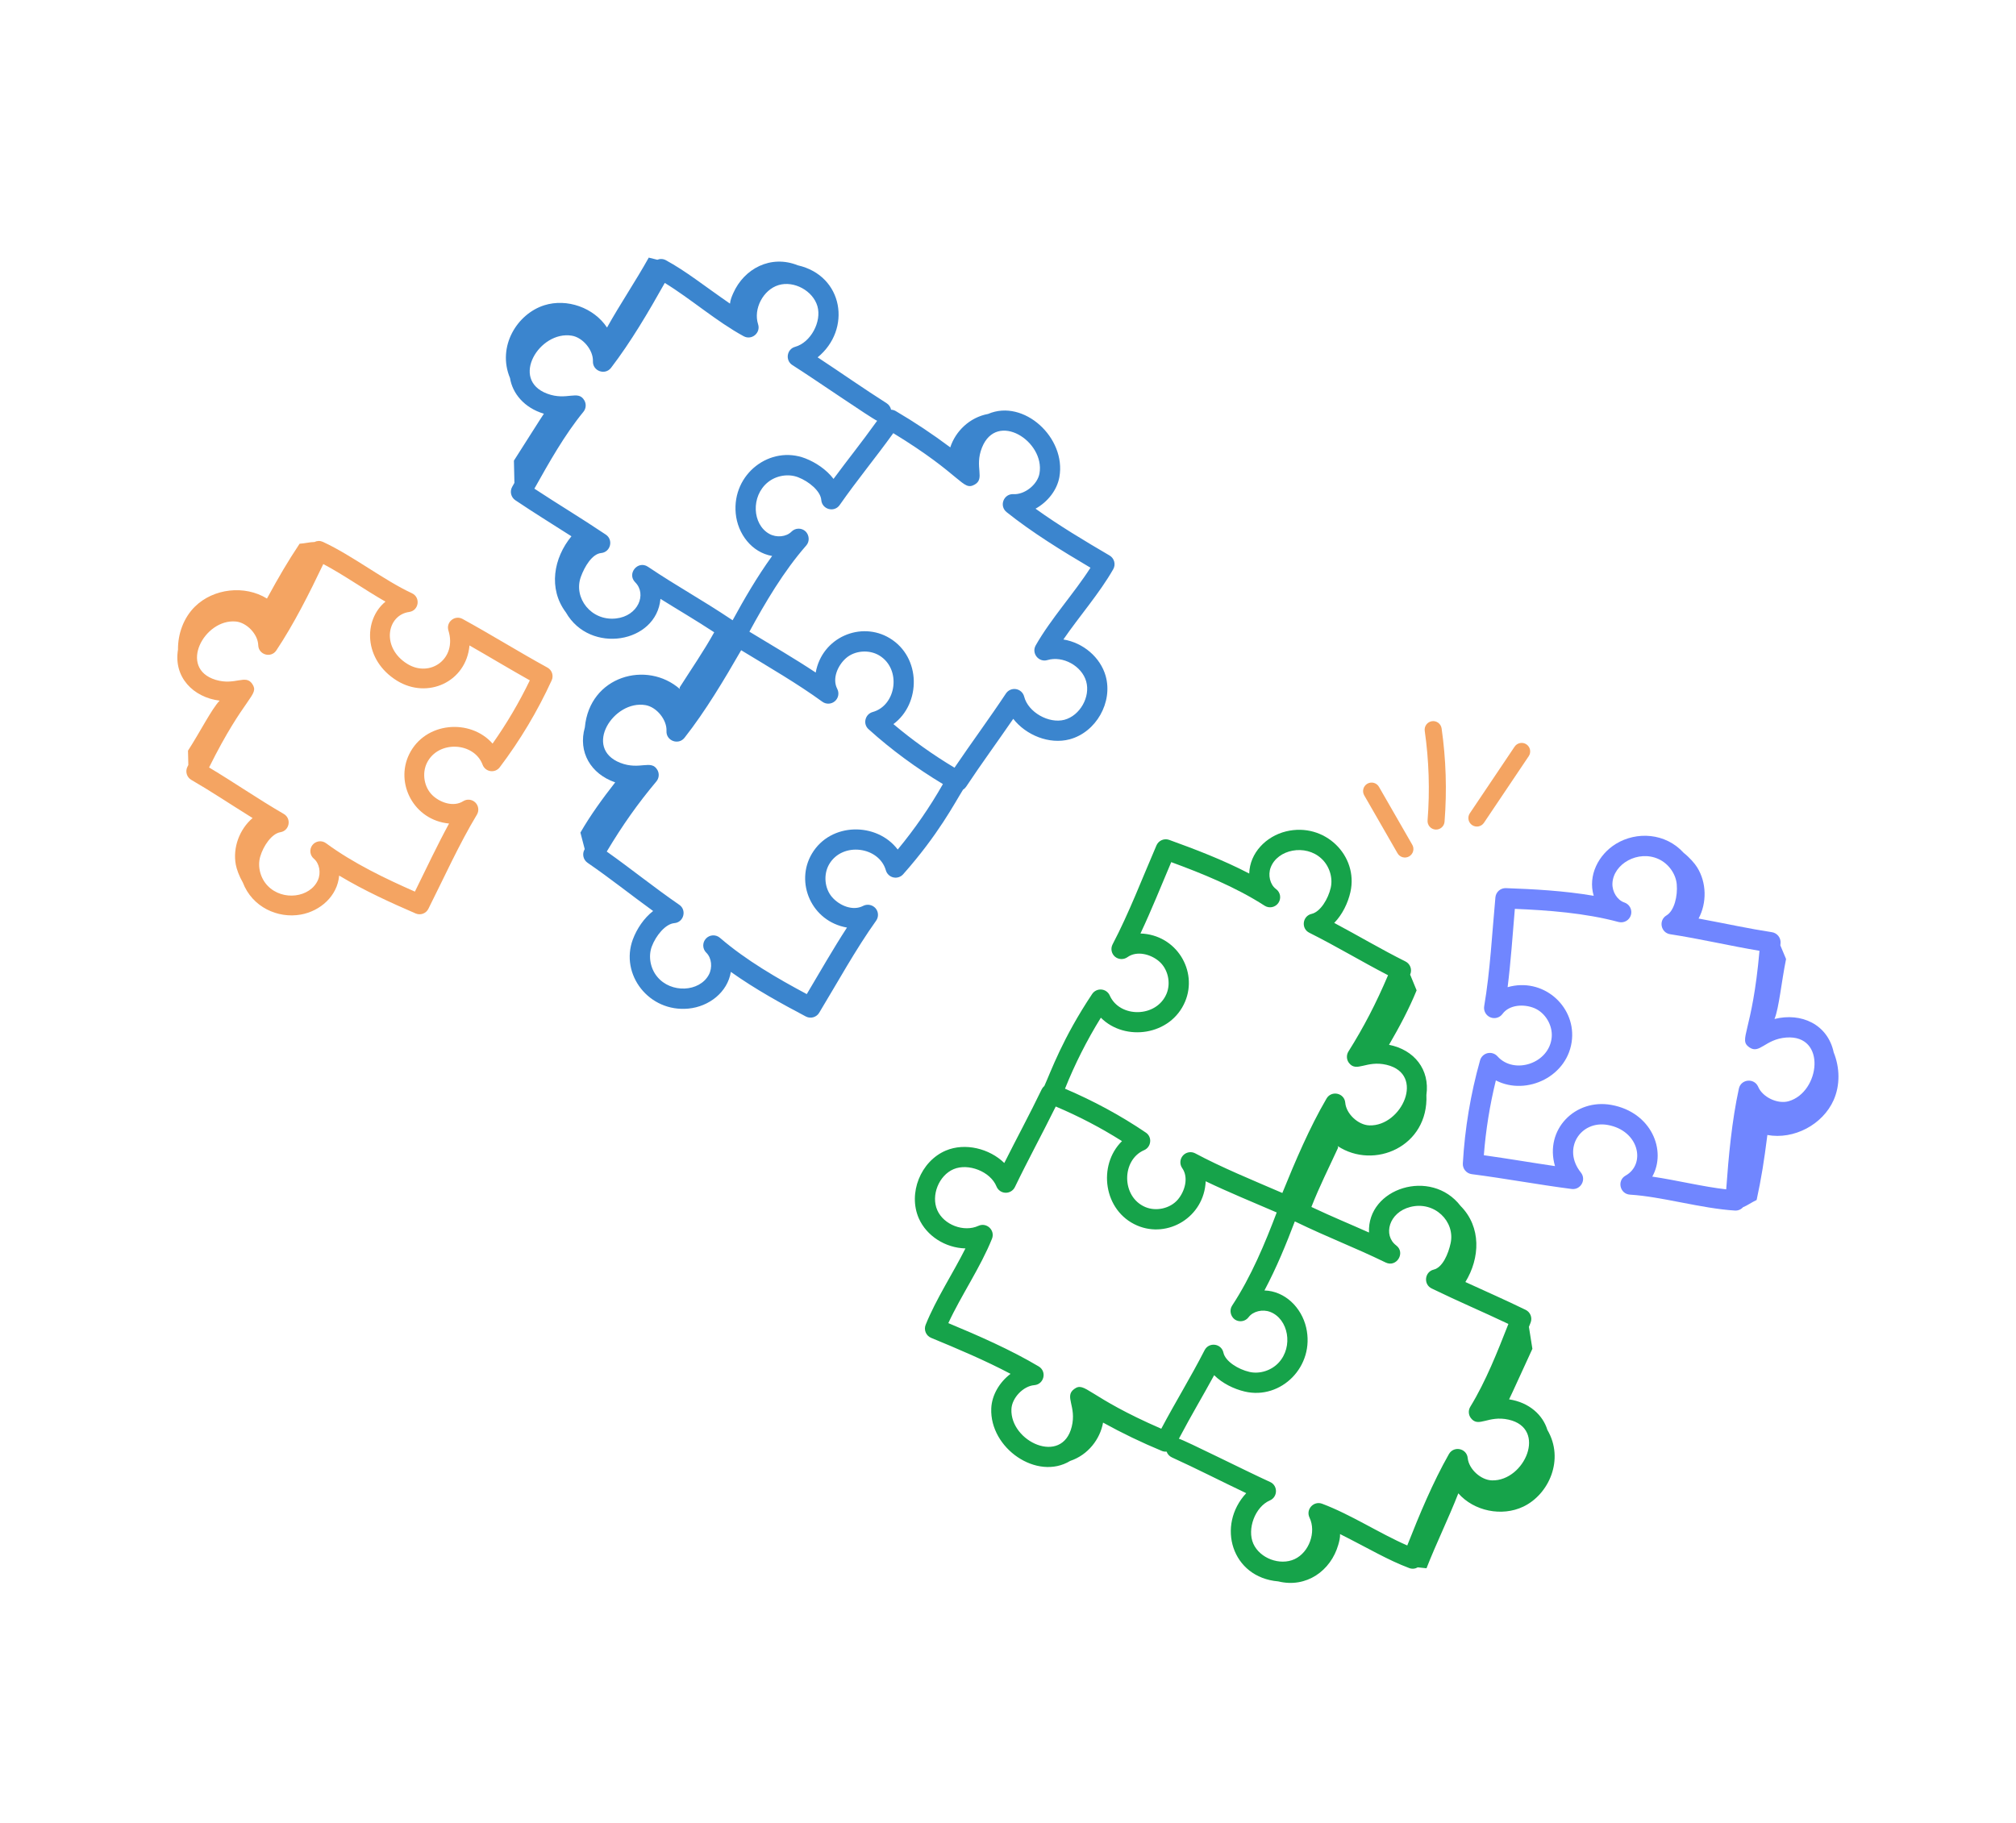 <svg width="681" height="616" viewBox="0 0 681 616" fill="none" xmlns="http://www.w3.org/2000/svg">
<g clip-path="url(#clip0_5415_46574)">
<path d="M514.564 509.015C523.213 504.893 528.547 493.048 522.696 483.081C521.186 478.1 516.626 473.81 509.768 472.768C510.521 471.3 514.969 461.46 517.64 455.69L516.462 448.284L517.031 446.849C517.348 446.049 517.352 445.16 517.042 444.36C516.732 443.56 516.131 442.907 515.359 442.532C508.011 438.956 502.756 436.691 495.001 433.127C499.965 425.064 500.445 414.543 493.381 407.428C483.449 394.493 461.764 401.369 462.445 416.408C455.579 413.346 450.442 411.278 442.986 407.769C445.694 400.823 448.944 394.423 451.959 387.845C452.058 387.624 451.98 387.382 451.836 387.181C464.158 395.325 482.606 387.375 481.834 369.922C483.05 361.361 477.746 354.656 469.205 352.989C472.639 347.105 476.021 340.771 478.531 334.582L476.343 329.264L476.384 329.164C476.711 328.368 476.725 327.479 476.424 326.675C476.123 325.871 475.529 325.211 474.762 324.827C466.4 320.644 458.86 316.142 450.695 311.806C453.452 308.997 455.332 305.069 456.164 301.398C458.955 289.094 447.497 277.703 434.422 280.883C427.692 282.521 422.173 288.145 421.985 295.122C412.973 290.431 403.48 286.841 394.941 283.75C394.125 283.455 393.226 283.484 392.428 283.831C391.631 284.177 390.995 284.815 390.651 285.614C385.857 296.716 381.345 308.543 375.836 319.041C375.479 319.721 375.362 320.502 375.503 321.257C375.645 322.011 376.037 322.695 376.616 323.197C377.199 323.691 377.929 323.977 378.693 324.011C379.457 324.045 380.211 323.825 380.838 323.385C384.016 321.095 388.723 322.364 391.525 324.781C394.519 327.327 395.606 332.034 394.052 335.741C390.632 343.9 378.22 343.926 374.873 336.327C374.627 335.769 374.236 335.287 373.74 334.933C373.244 334.578 372.662 334.364 372.054 334.312C371.446 334.26 370.835 334.372 370.284 334.637C369.734 334.903 369.264 335.311 368.925 335.819C358.904 350.843 355.014 361.961 352.779 366.898C352.412 367.199 352.112 367.575 351.9 368.001C347.911 376.294 343.461 384.513 339.247 392.915C334.288 388.079 326.057 385.94 319.487 388.721C310.987 392.329 306.671 403.152 310.369 411.604C312.971 417.526 319.288 421.605 326.124 421.775C321.885 430.233 316.172 438.888 312.682 447.582C312.348 448.416 312.357 449.347 312.705 450.173C313.053 451 313.713 451.655 314.542 451.995C323.495 455.69 332.83 459.64 341.366 464.148C337.671 466.926 335.035 471.297 334.847 475.815C334.274 489.301 350.32 500.359 361.508 493.567C367.547 491.548 371.614 486.212 372.612 480.623C379.059 484.188 385.703 487.388 392.511 490.205C393.008 490.403 393.545 490.477 394.077 490.421C394.228 490.852 394.464 491.247 394.771 491.584C395.079 491.92 395.451 492.191 395.867 492.38C404.177 496.164 412.559 500.471 420.972 504.465C410.852 515.357 416.02 532.947 431.797 534.271C441.274 536.611 449.538 530.668 452.056 521.935C452.402 520.748 452.721 519.5 452.668 518.285C462.534 523.246 468.75 527.032 476.072 529.784C476.536 529.954 477.033 530.018 477.525 529.973C478.018 529.928 478.495 529.773 478.922 529.521C479.925 529.624 480.928 529.727 481.87 529.836C485.205 521.293 489.284 513.062 492.619 504.519C497.906 510.539 507.321 512.473 514.564 509.015ZM400.335 338.362C404.674 328.006 397.408 315.782 385.246 315.38C389 307.411 392.306 299.126 395.641 291.268C405.942 295.053 417.353 299.643 427.175 305.986C427.914 306.465 428.811 306.638 429.677 306.468C430.543 306.298 431.31 305.799 431.817 305.075C432.324 304.352 432.531 303.46 432.395 302.589C432.259 301.717 431.79 300.933 431.087 300.402L430.993 300.331C429.033 298.847 428.249 295.687 429.224 293.099C431.541 286.923 440.994 285.063 446.357 290.058C449.03 292.503 450.305 296.457 449.526 299.9C448.656 303.726 446.002 308.083 443.059 308.754C439.931 309.467 439.449 313.735 442.279 315.123C451.48 319.73 459.696 324.721 468.879 329.48C464.774 339.123 460.697 346.962 455.511 355.228C455.142 355.813 454.96 356.495 454.987 357.186C455.015 357.876 455.251 358.541 455.665 359.092C458.255 362.467 461.484 358.116 468.39 359.749C481.611 362.909 473.504 380.561 462.578 380.211C458.78 380.087 454.743 376.301 454.425 372.564C454.152 369.242 449.761 368.292 448.094 371.149C442.325 381.028 437.563 392.245 433.175 403.043C422.988 398.648 412.737 394.467 403.734 389.651C403.057 389.293 402.28 389.174 401.527 389.313C400.774 389.451 400.088 389.839 399.581 390.414C399.074 390.989 398.774 391.717 398.73 392.482C398.686 393.247 398.901 394.004 399.339 394.631C401.596 397.822 400.245 402.516 397.825 405.322C395.257 408.296 390.535 409.355 386.847 407.785C378.727 404.298 378.852 391.877 386.471 388.584C387.032 388.342 387.517 387.954 387.877 387.46C388.236 386.966 388.457 386.385 388.515 385.778C388.588 385.168 388.488 384.55 388.228 383.994C387.968 383.438 387.557 382.967 387.043 382.633C378.469 376.813 369.288 371.878 359.753 367.817C363.089 359.486 367.141 351.46 371.865 343.828C379.974 351.984 395.491 349.922 400.335 338.362ZM406.907 456.16C402.187 465.382 397.173 473.459 392.275 482.691C367.236 471.826 366.541 466.548 362.836 469.295C359.43 471.811 363.743 475.132 362.026 482.019C358.77 495.162 341.191 487.085 341.654 476.083C341.811 472.289 345.644 468.27 349.387 467.97C352.658 467.708 353.74 463.375 350.87 461.642C341.421 456.032 330.715 451.33 320.344 447.013C324.656 437.669 331.208 428.184 335.091 418.504C336.229 415.646 333.3 412.871 330.518 414.142C325.588 416.401 318.785 413.82 316.612 408.85C314.43 403.884 317.136 397.113 322.128 394.997C327.067 392.906 334.553 395.758 336.616 400.85C336.864 401.461 337.284 401.986 337.825 402.362C338.366 402.737 339.005 402.948 339.664 402.967C340.323 402.986 340.974 402.813 341.538 402.47C342.102 402.126 342.554 401.626 342.84 401.031C347.168 392.041 352.135 382.937 356.629 373.833C364.396 377.111 371.88 381.021 379.006 385.524C370.728 393.636 372.699 409.143 384.159 414.051C394.496 418.473 406.755 411.213 407.281 399.09C415.042 402.811 422.937 406.031 431.27 409.628C427.368 419.926 422.653 431.315 416.206 441.097C415.189 442.638 415.688 444.721 417.086 445.762C417.81 446.271 418.705 446.478 419.581 446.337C420.456 446.197 421.243 445.72 421.775 445.009C423.268 443.013 426.471 442.231 429.065 443.224C435.203 445.587 436.973 454.947 431.918 460.386C429.443 463.054 425.48 464.299 422.043 463.495C418.226 462.615 413.909 459.929 413.268 456.98C412.583 453.855 408.366 453.322 406.907 456.16ZM446.62 508.037C443.752 506.962 441.02 509.949 442.348 512.712C444.694 517.59 442.237 524.453 437.312 526.75C432.377 529.039 425.581 526.486 423.372 521.54C421.187 516.624 423.935 509.091 428.96 506.916C431.679 505.744 431.707 501.88 429.03 500.682C420.903 496.985 400.54 486.738 398.227 486.065C402.83 477.358 405.981 472.247 410.141 464.608C412.909 467.37 416.825 469.278 420.483 470.135C432.748 473.01 444.249 461.594 441.218 448.502C439.656 441.77 434.106 436.195 427.125 435.977C431.24 428.253 434.521 420.188 437.388 412.648C449.41 418.46 456.799 421.063 468.071 426.535C471.744 428.328 474.89 423.224 471.626 420.755C467.115 417.341 469.14 409.62 476.373 407.775C484.549 405.663 491.601 412.636 490.018 420.006C489.235 423.68 487.273 428.22 484.325 428.927C481.218 429.673 480.754 433.925 483.621 435.308C493.015 439.872 500.606 443.05 509.537 447.293C505.813 456.74 501.94 466.632 496.668 475.261C495.928 476.464 496.009 478.003 496.872 479.118C499.456 482.471 502.662 478.069 509.603 479.625C522.734 482.573 515.047 500.362 504.036 500.147C500.236 500.078 496.159 496.331 495.791 492.607C495.471 489.301 491.083 488.377 489.44 491.263C484.006 500.842 479.494 511.66 475.37 522.133C465.966 518.034 456.335 511.687 446.62 508.037Z" fill="#16A34A"/>
</g>
<g clip-path="url(#clip1_5415_46574)">
<path d="M183.865 103.131C174.718 106.014 167.819 117.024 172.282 127.734C173.108 132.889 177.057 137.783 183.726 139.776C182.781 141.127 177.033 150.272 173.6 155.626L173.768 163.141L173.009 164.486C172.586 165.235 172.462 166.116 172.662 166.954C172.862 167.792 173.37 168.524 174.086 169.004C180.899 173.579 185.812 176.561 193.031 181.182C187.011 188.491 185.112 198.866 191.166 206.914C199.28 221.139 221.746 217.345 223.103 202.324C229.507 206.323 234.329 209.093 241.259 213.616C237.63 220.132 233.537 226.03 229.654 232.137C229.525 232.343 229.571 232.594 229.687 232.813C218.551 223.009 199.155 228.322 197.561 245.751C195.196 254.078 199.556 261.474 207.814 264.322C203.608 269.681 199.393 275.495 196.063 281.287L197.517 286.871L197.462 286.965C197.03 287.709 196.896 288.589 197.086 289.429C197.276 290.269 197.777 291.007 198.487 291.495C206.225 296.815 213.104 302.337 220.627 307.782C217.51 310.184 215.111 313.819 213.788 317.347C209.353 329.168 219.192 342.075 232.606 340.745C239.511 340.059 245.753 335.249 246.883 328.35C255.198 334.266 264.14 339.156 272.203 343.416C272.974 343.823 273.87 343.92 274.709 343.687C275.548 343.454 276.266 342.91 276.715 342.165C282.977 331.817 289.058 320.709 295.948 311.06C296.395 310.434 296.617 309.675 296.578 308.907C296.54 308.139 296.242 307.405 295.735 306.826C295.223 306.254 294.537 305.868 293.783 305.728C293.029 305.587 292.25 305.7 291.568 306.049C288.103 307.878 283.6 305.961 281.144 303.171C278.514 300.225 278.072 295.402 280.116 291.94C284.616 284.32 296.945 286.029 299.242 294.038C299.411 294.626 299.734 295.159 300.179 295.58C300.623 296.001 301.173 296.296 301.769 296.432C302.366 296.568 302.988 296.542 303.571 296.356C304.153 296.17 304.675 295.83 305.08 295.373C317.064 281.862 322.43 271.372 325.317 266.783C325.723 266.536 326.072 266.205 326.34 265.812C331.423 258.138 336.953 250.603 342.274 242.852C346.546 248.346 354.43 251.618 361.331 249.776C370.26 247.383 376.01 237.244 373.481 228.339C371.698 222.098 365.975 217.167 359.21 216.043C364.563 208.241 371.407 200.449 376.048 192.308C376.492 191.527 376.61 190.602 376.376 189.733C376.142 188.864 375.575 188.122 374.798 187.668C366.406 182.75 357.67 177.526 349.802 171.859C353.847 169.618 357.056 165.648 357.854 161.19C360.246 147.886 345.807 134.669 333.777 139.847C327.506 141.007 322.746 145.735 321 151.142C315.079 146.703 308.914 142.6 302.533 138.852C302.067 138.587 301.543 138.438 301.007 138.419C300.916 137.971 300.735 137.545 300.475 137.168C300.215 136.791 299.882 136.47 299.495 136.225C291.754 131.308 284.012 125.863 276.196 120.723C287.72 111.327 284.966 93.147 269.477 89.629C260.381 85.982 251.371 90.726 247.689 99.042C247.185 100.171 246.7 101.365 246.588 102.579C237.461 96.276 231.8 91.651 224.9 87.897C224.462 87.663 223.978 87.529 223.482 87.505C222.987 87.482 222.492 87.568 222.035 87.758C221.053 87.516 220.07 87.274 219.149 87.035C214.682 95.047 209.518 102.647 205.051 110.659C200.614 103.945 191.526 100.711 183.865 103.131ZM274.23 288.46C268.522 298.133 274.085 311.28 286.109 313.378C281.302 320.762 276.899 328.524 272.524 335.857C262.806 330.661 252.095 324.511 243.198 316.843C242.529 316.265 241.661 315.968 240.778 316.016C239.895 316.064 239.066 316.452 238.465 317.099C237.864 317.746 237.537 318.602 237.555 319.486C237.572 320.37 237.931 321.213 238.557 321.839L238.641 321.923C240.388 323.67 240.738 326.915 239.421 329.348C236.284 335.153 226.645 335.678 221.994 329.972C219.67 327.172 218.938 323.07 220.178 319.761C221.559 316.086 224.784 312.132 227.798 311.877C231.001 311.607 232.056 307.438 229.434 305.665C220.919 299.807 213.434 293.705 204.958 287.699C210.339 278.702 215.448 271.492 221.716 264.013C222.161 263.484 222.435 262.832 222.501 262.143C222.567 261.454 222.422 260.761 222.085 260.156C219.97 256.445 216.175 260.311 209.537 257.726C196.834 252.743 207.272 236.356 218.076 238.23C221.83 238.884 225.328 243.205 225.138 246.959C224.961 250.294 229.193 251.85 231.235 249.247C238.3 240.249 244.545 229.782 250.363 219.678C259.886 225.463 269.501 231.045 277.791 237.083C278.414 237.532 279.17 237.759 279.937 237.726C280.703 237.694 281.436 237.405 282.018 236.905C282.6 236.406 282.996 235.725 283.143 234.972C283.29 234.219 283.179 233.437 282.829 232.754C281.019 229.272 282.995 224.802 285.778 222.354C288.731 219.762 293.563 219.371 297.013 221.444C304.606 226.039 302.802 238.349 294.79 240.554C294.201 240.715 293.666 241.032 293.242 241.472C292.818 241.912 292.521 242.458 292.381 243.053C292.226 243.648 292.241 244.275 292.425 244.863C292.608 245.451 292.952 245.977 293.418 246.38C301.145 253.354 309.596 259.534 318.516 264.897C314.077 272.699 308.967 280.099 303.244 287.013C296.294 277.786 280.605 277.665 274.23 288.46ZM283.633 170.63C289.568 162.136 295.639 154.821 301.752 146.343C325.149 160.625 325.125 165.959 329.176 163.751C332.899 161.73 329.064 157.831 331.701 151.236C336.712 138.646 353.077 149.119 351.13 159.973C350.461 163.717 346.111 167.171 342.354 166.945C339.07 166.749 337.409 170.897 340.025 173.018C348.651 179.906 358.647 186.068 368.362 191.802C362.817 200.473 355.027 208.972 349.862 218.037C348.345 220.714 350.878 223.878 353.814 223.005C359.015 221.452 365.422 224.964 366.908 230.2C368.404 235.433 364.801 241.776 359.557 243.178C354.369 244.564 347.321 240.687 345.96 235.344C345.796 234.704 345.45 234.124 344.964 233.675C344.477 233.227 343.871 232.929 343.219 232.818C342.567 232.707 341.897 232.788 341.291 233.05C340.685 233.312 340.168 233.745 339.803 234.296C334.29 242.613 328.126 250.955 322.432 259.363C315.161 255.024 308.258 250.098 301.79 244.633C311.107 237.739 311.247 222.073 300.53 215.601C290.862 209.768 277.706 215.261 275.544 227.219C268.341 222.441 260.935 218.142 253.145 213.409C258.413 203.732 264.636 193.088 272.361 184.28C273.58 182.894 273.365 180.756 272.118 179.528C271.468 178.921 270.607 178.591 269.719 178.608C268.83 178.626 267.984 178.988 267.36 179.62C265.607 181.392 262.32 181.721 259.878 180.373C254.103 177.17 253.611 167.633 259.366 162.942C262.184 160.639 266.288 159.957 269.593 161.235C273.264 162.642 277.189 165.911 277.427 168.928C277.684 172.125 281.8 173.243 283.633 170.63ZM251.209 113.594C253.912 115.062 257.029 112.479 256.083 109.552C254.413 104.383 257.781 97.915 262.983 96.323C268.194 94.74 274.597 98.224 276.122 103.441C277.627 108.626 273.88 115.718 268.595 117.175C265.737 117.958 265.187 121.788 267.683 123.352C275.254 128.156 294.091 141.172 296.297 142.162C290.548 150.16 286.728 154.793 281.564 161.794C279.188 158.665 275.557 156.225 272.04 154.863C260.249 150.296 247.283 160.02 248.523 173.437C249.164 180.337 253.922 186.645 260.825 187.837C255.694 194.928 251.345 202.473 247.478 209.556C236.325 202.108 229.339 198.492 218.885 191.486C215.479 189.194 211.665 193.82 214.572 196.727C218.591 200.746 215.536 208.125 208.103 208.945C199.697 209.9 193.637 201.994 196.206 194.9C197.481 191.363 200.043 187.132 203.066 186.842C206.253 186.536 207.289 182.38 204.628 180.607C195.917 174.765 188.807 170.55 180.511 165.092C185.487 156.236 190.671 146.959 197.074 139.132C197.971 138.041 198.099 136.502 197.392 135.275C195.28 131.587 191.501 135.508 184.818 132.993C172.176 128.233 182.215 111.652 193.122 113.404C196.886 114.003 200.428 118.292 200.29 122.039C200.161 125.365 204.393 126.895 206.416 124.26C213.107 115.512 219.051 105.405 224.563 95.588C233.348 100.969 242.054 108.614 251.209 113.594Z" fill="#3B85CE"/>
</g>
<g clip-path="url(#clip2_5415_46574)">
<path d="M109.039 183.051C108.594 182.851 108.11 182.753 107.622 182.764C107.135 182.775 106.656 182.895 106.222 183.115C104.623 183.134 103.081 183.578 101.204 183.7C97.149 189.803 94.324 194.619 90.181 202.221C82.686 197.582 72.1 198.772 65.839 204.951C62.027 208.724 60.069 214.119 60.126 219.481C58.587 228.797 65.275 235.587 74.179 236.72C71.455 239.582 67.75 247.029 63.505 253.611L63.62 258.452L63.278 259.137C62.916 259.894 62.853 260.761 63.1 261.565C63.348 262.368 63.888 263.05 64.614 263.474C71.562 267.503 76.108 270.628 85.324 276.375C80.889 280.169 78.571 286.389 79.662 292.156C79.946 293.677 80.803 296.05 82.023 298.145C85.192 306.474 93.834 310.374 101.597 308.99C108.217 307.809 113.986 302.695 114.566 295.81C123.127 300.963 132.222 305.064 140.405 308.612C141.185 308.951 142.063 308.978 142.862 308.689C143.66 308.401 144.317 307.817 144.698 307.058C150.005 296.503 155.095 285.189 161.09 275.238C161.479 274.595 161.64 273.839 161.545 273.091C161.45 272.344 161.106 271.65 160.568 271.123C160.03 270.596 159.33 270.266 158.582 270.187C157.835 270.108 157.083 270.284 156.449 270.688C153.206 272.74 148.676 271.178 146.058 268.666C143.271 265.97 142.476 261.3 144.206 257.764C148.02 249.992 160.182 250.698 163.025 258.372C163.233 258.933 163.588 259.427 164.052 259.804C164.516 260.181 165.072 260.426 165.662 260.514C166.252 260.602 166.855 260.53 167.407 260.305C167.96 260.08 168.441 259.711 168.801 259.235C175.699 250.112 181.584 240.262 186.352 229.859C186.705 229.092 186.752 228.218 186.486 227.415C186.219 226.613 185.658 225.94 184.916 225.535C175.451 220.358 165.932 214.416 156.248 209.109C153.628 207.678 150.587 210.168 151.478 213.024C154.443 222.535 145.294 229.055 137.591 224.295C128.707 218.813 130.623 207.806 138.223 206.752C141.498 206.3 142.164 201.826 139.146 200.424C129.652 196.024 119.107 187.71 109.039 183.051ZM130.208 203.262C122.683 209.435 122.764 222.959 134.098 229.97C144.367 236.306 157.486 230.468 158.594 218.062C165.122 221.79 172.097 225.999 178.974 229.86C175.37 237.315 171.161 244.461 166.39 251.224C158.902 242.702 143.622 243.811 138.225 254.815C133.402 264.664 139.8 277.104 151.691 278.229C147.682 285.6 144.158 293.102 140.151 301.231C130.274 296.878 119.369 291.685 110.109 284.859C109.41 284.353 108.543 284.137 107.69 284.257C106.837 284.376 106.064 284.823 105.534 285.502C105.005 286.181 104.759 287.04 104.848 287.898C104.938 288.757 105.356 289.548 106.015 290.105C107.899 291.664 108.494 294.86 107.387 297.354C104.773 303.236 95.517 304.531 90.436 299.279C87.956 296.724 86.93 292.764 87.891 289.44C88.958 285.741 91.806 281.63 94.725 281.157C97.81 280.651 98.55 276.544 95.854 274.982C87.07 269.885 79.376 264.528 70.624 259.284C82.668 235.014 87.723 234.912 85.24 231.099C82.944 227.646 79.488 231.697 72.827 229.675C60.075 225.764 68.981 208.973 79.682 209.979C83.388 210.336 87.129 214.286 87.234 217.981C87.333 221.233 91.548 222.437 93.334 219.752C99.312 210.767 104.464 200.511 109.208 190.568C115.966 194.127 123.269 199.303 130.208 203.262Z" fill="#F4A462"/>
</g>
<g clip-path="url(#clip3_5415_46574)">
<path d="M586.097 408.985C586.6 409.01 587.103 408.922 587.567 408.728C588.032 408.534 588.446 408.238 588.781 407.863C590.311 407.244 591.628 406.237 593.386 405.413C594.989 398.019 595.893 392.324 597.016 383.456C605.968 385.096 615.7 379.969 619.395 371.672C621.64 366.609 621.493 360.685 619.42 355.55C617.395 346.014 608.409 342.001 599.421 344.262C600.963 340.485 601.723 331.931 603.328 324.005L601.396 319.393L601.467 318.605C601.53 317.741 601.265 316.884 600.725 316.204C600.184 315.525 599.408 315.073 598.551 314.938C590.353 313.678 584.807 312.384 573.782 310.326C576.619 305.009 576.508 298.157 573.289 293.021C572.443 291.665 570.726 289.707 568.764 288.151C562.583 281.335 552.806 280.837 545.862 285.089C539.941 288.715 536.318 295.803 538.352 302.643C528.181 300.908 517.892 300.388 508.689 300.055C507.812 300.023 506.956 300.327 506.298 300.906C505.639 301.484 505.227 302.292 505.145 303.165C504.014 315.312 503.378 328.106 501.358 339.929C501.226 340.694 501.356 341.482 501.728 342.165C502.1 342.848 502.692 343.385 503.408 343.69C504.124 343.995 504.921 344.049 505.67 343.843C506.419 343.638 507.075 343.185 507.533 342.558C509.879 339.365 514.822 339.162 518.285 340.592C521.979 342.137 524.5 346.327 524.168 350.379C523.425 359.287 511.465 363.185 505.844 356.875C505.433 356.415 504.906 356.073 504.318 355.885C503.73 355.697 503.103 355.671 502.502 355.808C501.901 355.945 501.349 356.241 500.903 356.666C500.456 357.09 500.133 357.626 499.965 358.219C496.766 369.587 494.814 381.273 494.143 393.07C494.093 393.94 494.376 394.798 494.934 395.47C495.493 396.141 496.285 396.576 497.151 396.687C508.2 398.103 519.589 400.235 530.898 401.693C533.956 402.084 535.942 398.545 534.011 396.134C527.582 388.105 533.925 378.393 543.123 380.071C553.728 381.999 556.028 393.304 549.116 397.177C546.137 398.844 547.181 403.397 550.611 403.609C561.395 404.267 574.663 408.294 586.097 408.985ZM558.137 397.517C563.049 388.75 557.883 375.776 544.346 373.3C532.088 371.072 521.67 381.621 525.273 393.967C517.593 392.84 509.302 391.417 501.238 390.293C501.897 381.768 503.255 373.313 505.298 365.014C515.705 370.391 529.98 363.575 531.029 350.964C531.96 339.678 521.127 330.124 509.27 333.517C510.351 324.921 510.917 316.382 511.711 307.057C522.846 307.526 535.286 308.416 546.758 311.495C547.621 311.719 548.536 311.6 549.311 311.164C550.086 310.728 550.661 310.008 550.915 309.155C551.169 308.303 551.082 307.384 550.673 306.593C550.264 305.801 549.564 305.198 548.72 304.91C546.323 304.12 544.547 301.27 544.673 298.456C544.974 291.816 553.386 287.089 560.248 290.226C563.594 291.75 566.071 295.172 566.398 298.73C566.764 302.688 565.572 307.712 562.943 309.266C560.168 310.913 561.002 315.14 564.182 315.628C574.546 317.224 583.96 319.479 594.348 321.228C591.9 349.097 587.078 351.098 590.9 353.829C594.407 356.285 596.206 351.09 603.372 350.528C617.105 349.489 614.859 368.986 604.192 372.046C600.494 373.097 595.411 370.707 593.92 367.193C592.601 364.103 588.094 364.532 587.388 367.786C585.021 378.675 583.926 390.475 583.106 401.82C575.268 400.942 566.298 398.713 558.137 397.517Z" fill="#7086FF"/>
</g>
<path d="M461.041 265.511C461.272 265.212 461.559 264.961 461.887 264.772C462.214 264.583 462.576 264.464 462.951 264.415C463.326 264.365 463.707 264.391 464.071 264.489C464.436 264.588 464.778 264.758 465.077 264.989C465.376 265.22 465.626 265.508 465.813 265.837L477.021 285.329C477.223 285.657 477.357 286.022 477.416 286.403C477.474 286.784 477.455 287.173 477.36 287.546C477.266 287.92 477.097 288.27 476.864 288.577C476.631 288.884 476.339 289.142 476.005 289.333C475.671 289.525 475.302 289.648 474.919 289.695C474.537 289.741 474.149 289.711 473.779 289.604C473.408 289.498 473.063 289.318 472.763 289.076C472.464 288.834 472.216 288.534 472.034 288.194L460.827 268.702C460.639 268.374 460.517 268.013 460.468 267.638C460.419 267.263 460.445 266.882 460.543 266.518C460.641 266.153 460.811 265.811 461.041 265.511Z" fill="#F4A462"/>
<path d="M482.235 277.122C483.026 267.047 482.703 256.915 481.272 246.911C481.167 246.156 481.365 245.39 481.823 244.78C482.28 244.17 482.961 243.766 483.715 243.655C484.471 243.548 485.238 243.745 485.849 244.204C486.459 244.662 486.863 245.343 486.971 246.099C488.461 256.521 488.796 267.075 487.97 277.571C487.947 277.952 487.848 278.324 487.679 278.666C487.51 279.009 487.274 279.314 486.986 279.564C486.698 279.815 486.363 280.005 486 280.125C485.638 280.245 485.255 280.291 484.875 280.261C484.494 280.231 484.123 280.126 483.784 279.952C483.444 279.777 483.143 279.537 482.897 279.244C482.652 278.952 482.466 278.614 482.353 278.25C482.239 277.885 482.199 277.502 482.235 277.122Z" fill="#F4A462"/>
<path d="M496.469 274.817L511.629 252.258C512.055 251.625 512.715 251.187 513.464 251.04C514.213 250.893 514.989 251.05 515.623 251.476C516.256 251.902 516.694 252.562 516.841 253.311C516.987 254.06 516.831 254.836 516.405 255.47L501.244 278.025C500.811 278.641 500.154 279.063 499.414 279.201C498.674 279.339 497.909 279.181 497.284 278.761C496.659 278.341 496.224 277.693 496.071 276.955C495.919 276.218 496.062 275.45 496.469 274.817Z" fill="#F4A462"/>
<defs>
<clipPath id="clip0_5415_46574">
<rect width="308.508" height="309.32" fill="white" transform="translate(434.656 183) rotate(37.117)"/>
</clipPath>
<clipPath id="clip1_5415_46574">
<rect width="309.907" height="309.32" fill="white" transform="translate(219.138 437.86) rotate(-135)"/>
</clipPath>
<clipPath id="clip2_5415_46574">
<rect width="142.482" height="141.613" fill="white" transform="translate(97.305 342.763) rotate(-120)"/>
</clipPath>
<clipPath id="clip3_5415_46574">
<rect width="147.12" height="146.223" fill="white" transform="translate(537.28 251) rotate(38.627)"/>
</clipPath>
</defs>
</svg>
